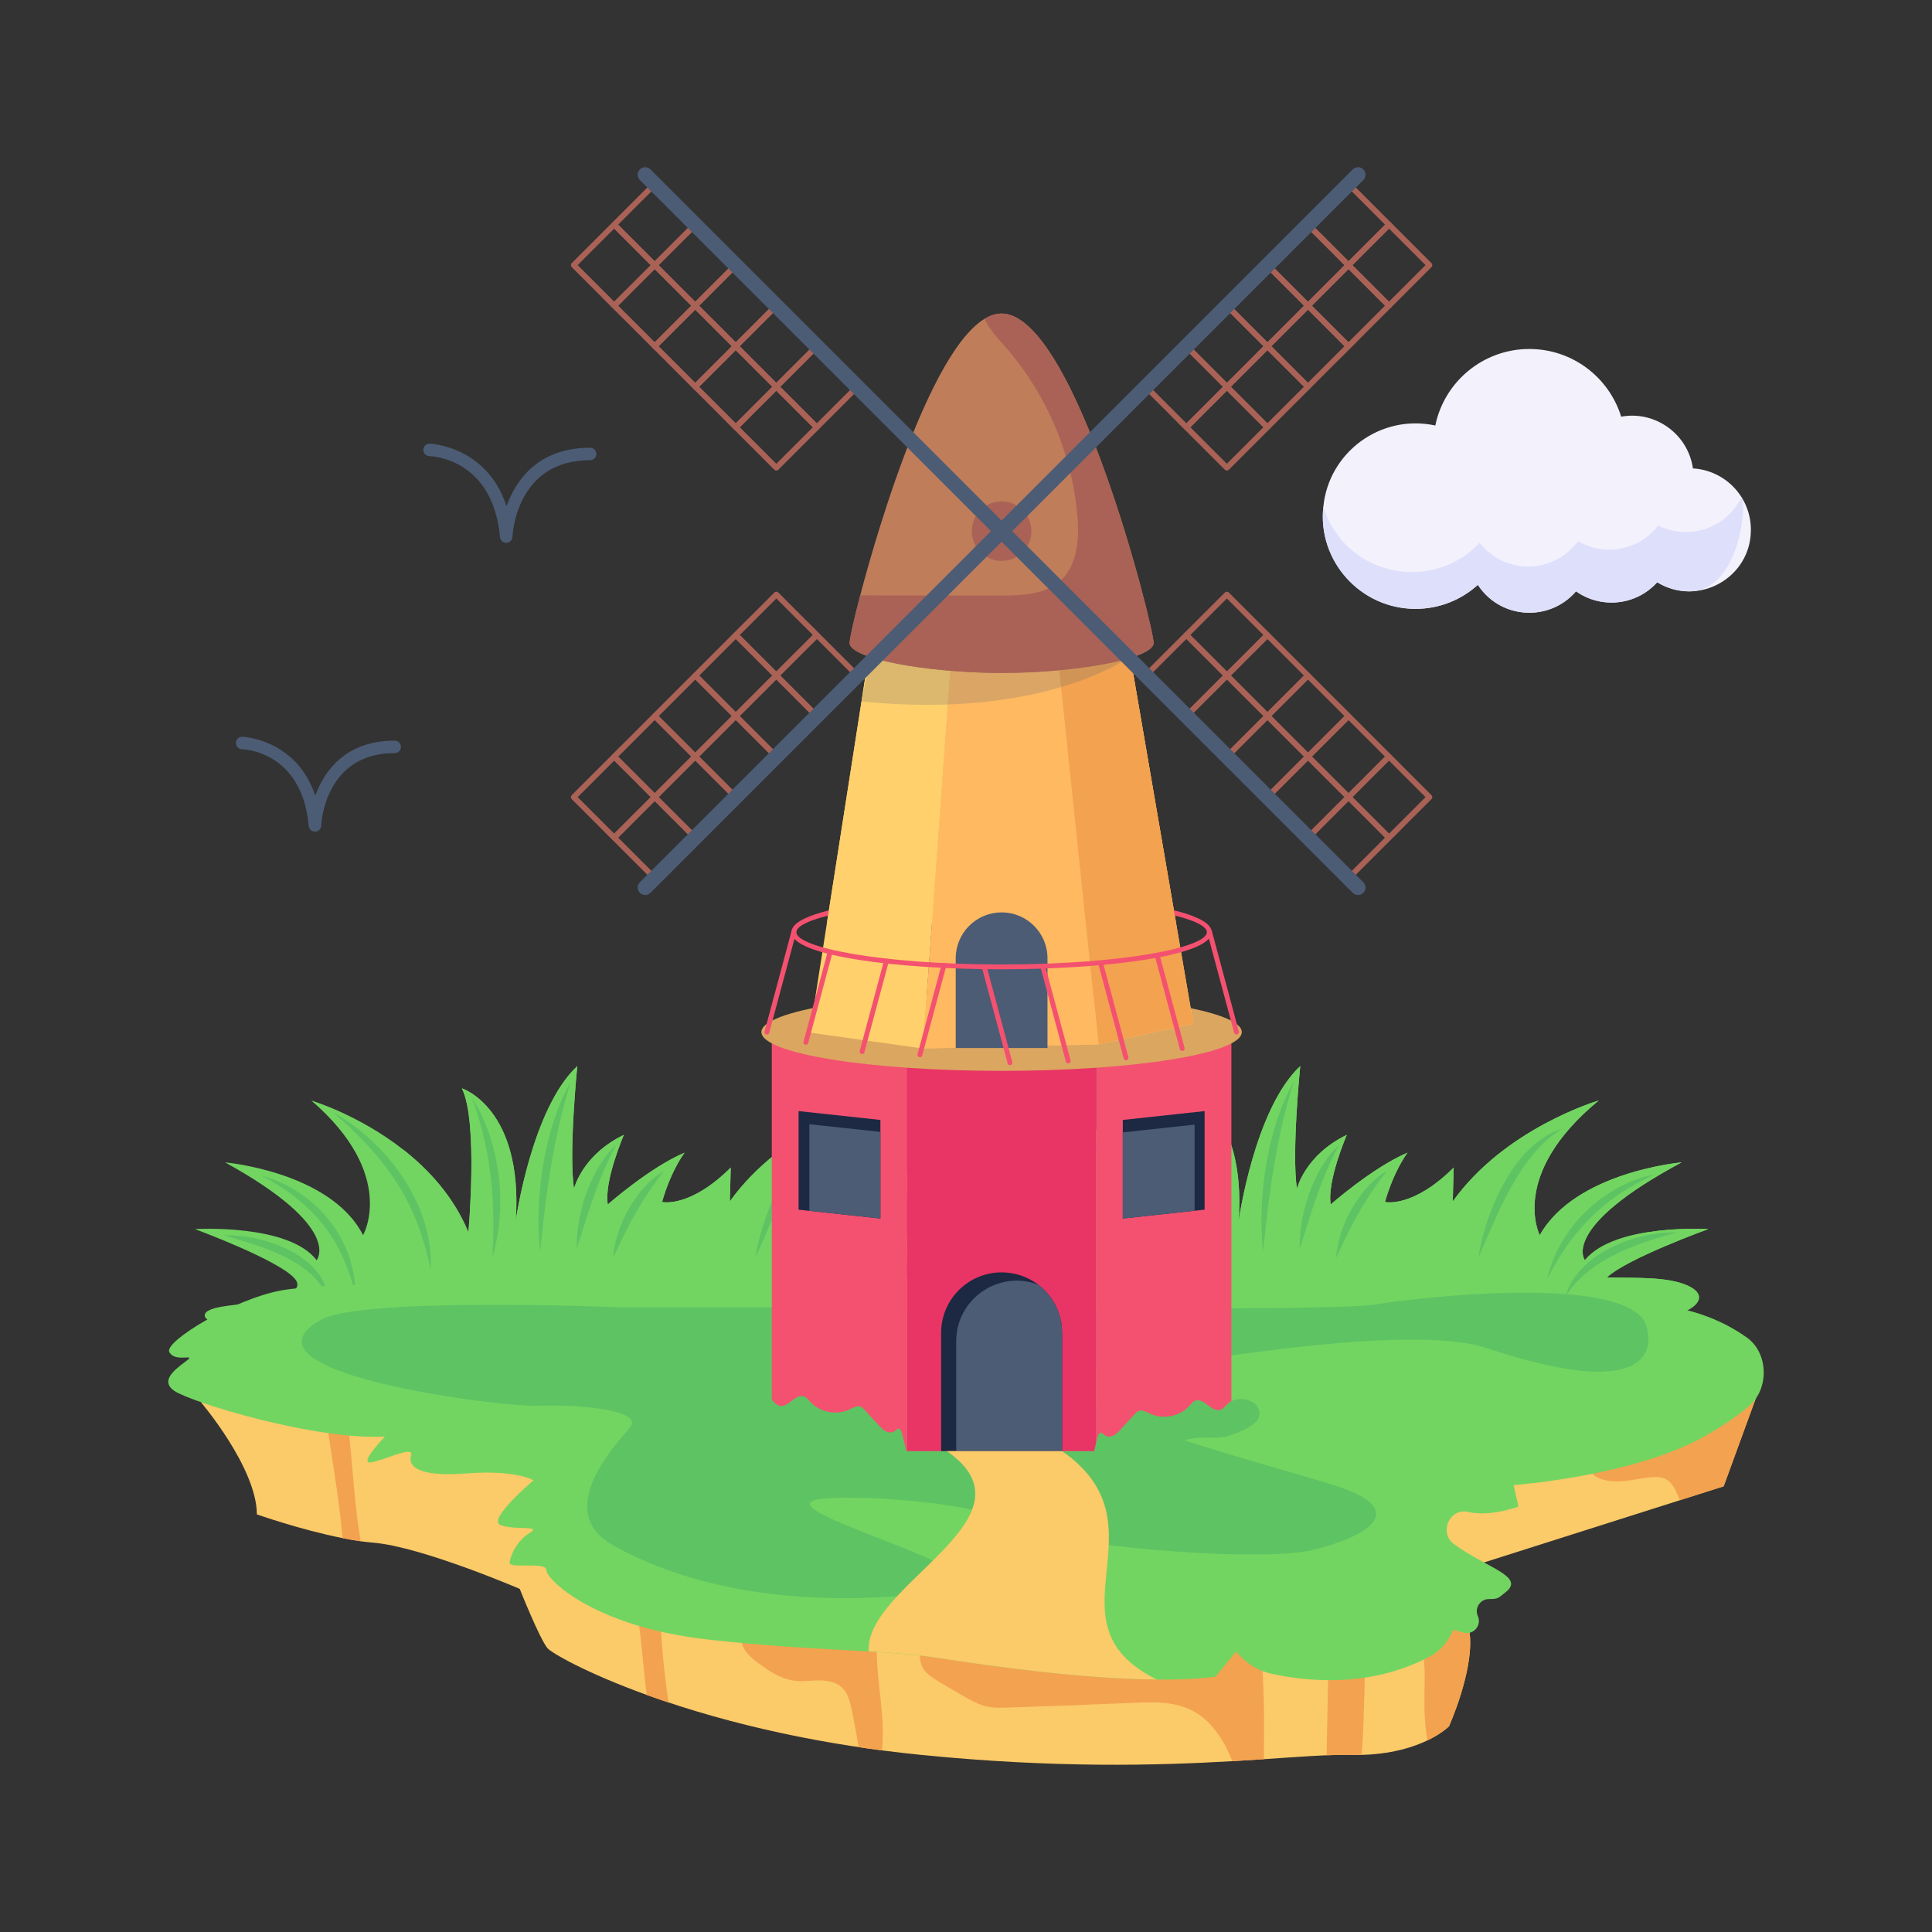 <?xml version="1.0" encoding="utf-8"?>
<svg xmlns="http://www.w3.org/2000/svg" enable-background="new 0 0 310 310" id="Layer_1" version="1.1" viewBox="0 0 310 310" x="0" y="0">
  <rect x="0" y="0" width="310" height="310" fill="#333333" stroke="none"/>
  <g id="_x32_4">
    <path d="M272.519,207.7c0.464,1.084-0.775,2.217-2.592,2.914&#xD;&#xA;					c-1.818,0.704-4.125,1.049-6.41,1.302c-7.73,0.859-15.76,0.866-23.71,0.859&#xD;&#xA;					c-10.504,0-21.002-0.007-31.506-0.007c-56.621-0.023-55.385,0.149-57.437-0.338&#xD;&#xA;					c-1.311-0.31-2.324-1.006-1.931-1.675c0.426-0.732,2.201-1.056,3.756-1.26&#xD;&#xA;					c1.252-0.162,2.503-0.324,3.761-0.478h-0.65&#xD;&#xA;					c1.216-0.049,9.875-1.021,7.514-3.829c-2.507-2.984-16.036-7.974-16.036-7.974&#xD;&#xA;					s15.032-0.915,19.53,4.99c0,0,4.386-5.187-14.695-15.696&#xD;&#xA;					c0,0,16.945,1.492,22.148,11.677c0,0,5.536-9.664-8.307-21.601&#xD;&#xA;					c0.358,0.106,7.697,2.372,14.681,7.827c4.142,3.237,8.168,7.601,10.524,13.316&#xD;&#xA;					c0,0,1.609-17.772-1.046-23.093c0,0,9.85,3.118,8.646,21.214&#xD;&#xA;					c0,0,2.547-17.969,9.872-24.789c0,0-1.411,14.02-0.524,19.665&#xD;&#xA;					c0,0,1.279-5.384,7.997-8.629c0,0-3.204,7.397-2.582,11.163&#xD;&#xA;					c0,0,6.783-5.968,12.328-8.305c-0.129,0.169-2.178,2.886-3.618,7.911&#xD;&#xA;					c0,0,4.423,1.042,11.019-5.518l-0.145,5.426&#xD;&#xA;					c8.312-11.613,22.9-16.04,23.416-16.188&#xD;&#xA;					c-14.479,11.937-9.458,21.601-9.458,21.601&#xD;&#xA;					c5.747-10.185,22.771-11.677,22.771-11.677&#xD;&#xA;					c-19.641,10.508-15.531,15.696-15.531,15.696&#xD;&#xA;					c4.812-5.905,19.796-4.99,19.796-4.99s-13.126,4.751-16.246,7.756&#xD;&#xA;					c1.24,0.014,2.487,0.028,3.728,0.049c2.225,0.035,4.495,0.085,6.566,0.472&#xD;&#xA;					C270.217,205.87,272.08,206.665,272.519,207.7z" fill="#72d561"/>
    <path d="M272.519,207.7c0.464,1.084-0.775,2.217-2.592,2.914&#xD;&#xA;					c-1.818,0.704-4.125,1.049-6.41,1.302c-7.73,0.859-15.76,0.866-23.71,0.859&#xD;&#xA;					c-10.504,0-21.002-0.007-31.506-0.007c0.173-0.085,0.346-0.162,0.518-0.225&#xD;&#xA;					c2.421-0.915,5.034-0.936,7.582-0.943c9.349-0.021,18.706-0.049,28.055-0.078&#xD;&#xA;					c0.899,0,1.832-0.007,2.663-0.415c0.825-0.415,1.519-1.337,1.387-2.294&#xD;&#xA;					c-0.158-1.232-1.469-1.795-2.582-2.14c-7.424-2.281-14.906-4.568-22.641-5.272&#xD;&#xA;					c-5.41-0.492-10.899-0.197-16.279,0.873&#xD;&#xA;					c-3.194,0.633-6.403,1.548-9.628,1.351c-5.309-0.317-10.149-3.737-13.063-8.425&#xD;&#xA;					c-1.65-2.646-2.731-5.673-3.324-8.805c-0.121-0.641-0.241-1.309-0.354-1.985&#xD;&#xA;					c4.142,3.237,8.168,7.601,10.524,13.316c0,0,1.609-17.772-1.046-23.093&#xD;&#xA;					c0,0,9.85,3.118,8.646,21.214c0,0,2.547-17.969,9.872-24.789&#xD;&#xA;					c0,0-1.411,14.02-0.524,19.665c0,0,1.279-5.384,7.997-8.629&#xD;&#xA;					c0,0-3.204,7.397-2.582,11.163c0,0,6.783-5.968,12.328-8.305&#xD;&#xA;					c-0.129,0.169-2.178,2.886-3.618,7.911c0,0,4.423,1.042,11.019-5.518&#xD;&#xA;					l-0.145,5.426c8.312-11.613,22.9-16.04,23.416-16.188&#xD;&#xA;					c-14.479,11.937-9.458,21.601-9.458,21.601&#xD;&#xA;					c5.747-10.185,22.771-11.677,22.771-11.677&#xD;&#xA;					c-19.641,10.508-15.531,15.696-15.531,15.696&#xD;&#xA;					c4.812-5.905,19.796-4.99,19.796-4.99s-13.126,4.751-16.246,7.756&#xD;&#xA;					c1.24,0.014,2.487,0.028,3.728,0.049c2.225,0.035,4.495,0.085,6.566,0.472&#xD;&#xA;					C270.217,205.87,272.08,206.665,272.519,207.7z" fill="#72d561"/>
    <path d="M250.696 181.112c-7.119 4.073-11.019 15.274-13.481 20.712C238.437 193.68 243.418 183.228 250.696 181.112zM222.521 187.896c-4.811 6.187-6.883 11.431-8.148 13.929C214.787 196.123 218.576 190.153 222.521 187.896zM214.854 183.759c-3.271 5.796-5.431 14.245-6.318 16.561C208.425 193.52 211.645 186.461 214.854 183.759zM207.563 173.632c-3.477 11.052-4.442 23.118-4.889 27.273C201.699 192.352 203.335 181.013 207.563 173.632zM191.74 176.174c1.206 1.851 2.116 3.894 2.804 5.999.704 2.104 1.191 4.282 1.47 6.487.263 2.205.376 4.436.189 6.65-.11 2.217-.582 4.401-1.185 6.514.107-2.207.232-4.374.171-6.542-.021-2.164-.187-4.32-.464-6.458-.245-2.144-.663-4.266-1.153-6.375C193.061 180.344 192.492 178.243 191.74 176.174zM169.423 178.464c2.25 1.265 4.321 2.852 6.212 4.626 1.899 1.771 3.597 3.762 5.084 5.909 1.466 2.163 2.629 4.539 3.445 7.021.829 2.489 1.068 5.136.952 7.701-.288-1.27-.319-2.547-.748-3.759-.178-.61-.287-1.232-.51-1.825l-.649-1.776c-.978-2.318-2.132-4.559-3.566-6.635-1.415-2.085-3.014-4.049-4.725-5.925C173.186 181.947 171.38 180.138 169.423 178.464zM157.946 188.632c3.78.966 7.782 3.389 10.812 7.041.722.836 1.297 1.782 1.896 2.706.471.998 1.051 1.944 1.354 3.009.815 2.049 1.028 4.27 1.064 6.411-.54-2.095-1.072-4.142-2.003-6.028-.394-.97-.968-1.85-1.47-2.759-.6-.852-1.146-1.739-1.845-2.516C165.164 193.3 161.508 190.505 157.946 188.632zM151.928 198.216c4.68-.158 11.192 1.703 14.461 5.292 1.233 1.292 2.092 2.991 2.241 4.726-.684-1.6-1.692-2.934-2.948-3.999C162.159 201.194 156.457 199.519 151.928 198.216zM265.596 188.421c-9.699 4.341-14.195 10.692-17.391 16.89C250.529 195.613 258.715 189.686 265.596 188.421zM269.001 197.751c-7.152 2.013-14.021 4.422-17.806 10.247C253.098 201.209 262.372 197.586 269.001 197.751z" fill="#5ec363"/>
    <g>
      <path d="M156.519,207.7c0.464,1.084-0.775,2.217-2.592,2.914&#xD;&#xA;					c-1.818,0.704-4.125,1.049-6.41,1.302&#xD;&#xA;					c-7.73,0.859-15.76,0.866-23.71,0.859c-10.504,0-21.002-0.007-31.506-0.007&#xD;&#xA;					c-56.621-0.023-55.385,0.149-57.437-0.338c-1.311-0.31-2.324-1.006-1.931-1.675&#xD;&#xA;					c0.426-0.732,2.201-1.056,3.756-1.26c1.252-0.162,2.503-0.324,3.761-0.478&#xD;&#xA;					H39.8c1.216-0.049,9.875-1.021,7.514-3.829&#xD;&#xA;					c-2.507-2.984-16.036-7.974-16.036-7.974s15.032-0.915,19.53,4.99&#xD;&#xA;					c0,0,4.386-5.187-14.695-15.696c0,0,16.945,1.492,22.148,11.677&#xD;&#xA;					c0,0,5.536-9.664-8.307-21.601c0.358,0.106,7.697,2.372,14.681,7.827&#xD;&#xA;					c4.142,3.237,8.168,7.601,10.524,13.316c0,0,1.609-17.772-1.046-23.093&#xD;&#xA;					c0,0,9.85,3.118,8.646,21.214c0,0,2.547-17.969,9.872-24.789&#xD;&#xA;					c0,0-1.411,14.02-0.524,19.665c0,0,1.279-5.384,7.997-8.629&#xD;&#xA;					c0,0-3.204,7.397-2.582,11.163c0,0,6.783-5.968,12.328-8.305&#xD;&#xA;					c-0.129,0.169-2.178,2.886-3.618,7.911c0,0,4.423,1.042,11.019-5.518&#xD;&#xA;					l-0.145,5.426c8.312-11.613,22.9-16.04,23.416-16.188&#xD;&#xA;					c-14.479,11.937-9.458,21.601-9.458,21.601&#xD;&#xA;					c5.747-10.185,22.771-11.677,22.771-11.677&#xD;&#xA;					c-19.641,10.508-15.531,15.696-15.531,15.696&#xD;&#xA;					c4.812-5.905,19.796-4.99,19.796-4.99s-13.126,4.751-16.246,7.756&#xD;&#xA;					c4.092,0.045,7.673,0.031,10.293,0.521&#xD;&#xA;					C154.217,205.87,156.08,206.665,156.519,207.7z" fill="#72d561"/>
      <path d="M156.519,207.7c0.464,1.084-0.775,2.217-2.592,2.914&#xD;&#xA;					c-1.818,0.704-4.125,1.049-6.41,1.302&#xD;&#xA;					c-7.73,0.859-15.76,0.866-23.71,0.859c-10.504,0-21.002-0.007-31.506-0.007&#xD;&#xA;					c0.173-0.085,0.346-0.162,0.518-0.225c2.421-0.915,5.034-0.936,7.582-0.943&#xD;&#xA;					c9.349-0.021,18.706-0.049,28.055-0.078c0.899,0,1.832-0.007,2.663-0.415&#xD;&#xA;					c0.825-0.415,1.519-1.337,1.387-2.294c-0.158-1.232-1.469-1.795-2.582-2.14&#xD;&#xA;					c-13.745-4.223-24.528-7.261-38.92-4.399c-3.194,0.633-6.403,1.548-9.628,1.351&#xD;&#xA;					c-5.309-0.317-10.149-3.737-13.063-8.425c-2.231-3.578-3.039-6.977-3.678-10.789&#xD;&#xA;					c4.142,3.237,8.168,7.601,10.524,13.316c0,0,1.609-17.772-1.046-23.093&#xD;&#xA;					c0,0,9.85,3.118,8.646,21.214c0,0,2.547-17.969,9.872-24.789&#xD;&#xA;					c0,0-1.411,14.02-0.524,19.665c0,0,1.279-5.384,7.997-8.629&#xD;&#xA;					c0,0-3.204,7.397-2.582,11.163c0,0,6.783-5.968,12.328-8.305&#xD;&#xA;					c-0.129,0.169-2.178,2.886-3.618,7.911c0,0,4.423,1.042,11.019-5.518&#xD;&#xA;					l-0.145,5.426c8.312-11.613,22.9-16.04,23.416-16.188&#xD;&#xA;					c-14.479,11.937-9.458,21.601-9.458,21.601&#xD;&#xA;					c5.747-10.185,22.771-11.677,22.771-11.677&#xD;&#xA;					c-19.641,10.508-15.531,15.696-15.531,15.696&#xD;&#xA;					c4.812-5.905,19.796-4.99,19.796-4.99s-13.126,4.751-16.246,7.756&#xD;&#xA;					c4.092,0.045,7.673,0.031,10.293,0.521&#xD;&#xA;					C154.217,205.87,156.08,206.665,156.519,207.7z" fill="#72d561"/>
      <g>
        <path d="M134.696 181.112c-6.938 3.969-10.642 14.441-13.481 20.712C122.398 193.939 127.373 183.241 134.696 181.112zM106.521 187.896c-4.811 6.187-6.883 11.431-8.148 13.929C98.787 196.123 102.576 190.153 106.521 187.896zM98.854 183.759c-3.289 5.827-5.521 14.48-6.318 16.561C92.425 193.52 95.645 186.461 98.854 183.759zM91.563 173.632c-3.477 11.052-4.442 23.118-4.889 27.273C85.699 192.352 87.335 181.013 91.563 173.632zM75.74 176.174c3.805 5.838 6.091 15.806 3.278 25.651C79.378 194.363 79.325 186.027 75.74 176.174zM53.423 178.464c8.443 4.746 16.176 14.585 15.693 25.257C67.258 195.539 64.62 188.038 53.423 178.464zM41.946 188.632c6.941 1.774 14.947 8.503 15.126 19.168C55.353 201.136 52.429 194.144 41.946 188.632zM35.928 198.216c6.586-.222 16.138 3.429 16.701 10.018C50.114 202.348 42.638 200.146 35.928 198.216zM149.596 188.421c-6.435 2.88-11.825 7.773-14.256 11.509-1.223 1.66-2.166 3.501-3.135 5.381.489-2.04 1.153-4.103 2.28-5.927.482-.963 1.176-1.786 1.784-2.672.708-.804 1.39-1.637 2.185-2.36C141.562 191.426 145.551 189.165 149.596 188.421zM153.001 197.751c-4.839 1.362-10.403 3.196-14.332 6.333-1.327 1.106-2.486 2.393-3.475 3.914.488-1.74 1.503-3.344 2.793-4.665C141.563 199.726 148.045 197.627 153.001 197.751z" fill="#5ec363"/>
      </g>
    </g>
    <g>
      <path d="M282.304,222.741l-1.526,4.185l-4.206,11.56&#xD;&#xA;					c-53.283,16.931-35.252,11.201-39.083,12.418c0,0-0.161,0.382-0.39,1.063&#xD;&#xA;					c-0.62,1.854-1.716,5.896-1.262,10.271&#xD;&#xA;					c0.62,5.971-3.345,14.763-3.345,14.763s-1.096,1.118-3.454,2.256&#xD;&#xA;					c-3.627,1.738-8.009,2.429-12.05,2.317&#xD;&#xA;					c-3.62-0.08-9.321,0.371-14.202,0.695c-1.584,0.109-3.259,0.218-5.032,0.32&#xD;&#xA;					c-12.027,0.695-28.41,1.152-50.037-1.016&#xD;&#xA;					c-14.879-1.481-30.214-4.652-43.937-9.61&#xD;&#xA;					c-9.789-3.537-15.315-6.768-15.935-7.504c-1.262-1.5-4.453-9.515-4.453-9.515&#xD;&#xA;					s-15.734-6.761-23.458-7.409c-0.666-0.055-1.354-0.136-2.06-0.232&#xD;&#xA;					c-0.958-0.136-1.945-0.307-2.932-0.511c-6.742-1.329-13.726-3.803-13.726-3.803&#xD;&#xA;					c-0.034-7.504-8.98-18.001-8.98-18.001&#xD;&#xA;					C70.444,224.652,244.127,223.085,282.304,222.741z" fill="#fbca69"/>
      <path d="M57.873 247.306c-.958-.136-1.945-.307-2.932-.511-.384-5.065-1.231-10.027-2.066-15.574-.544-3.579-1.199-7.793-2.869-10.98l.952.15c-.161-1.643-.023-3.34.379-4.887.262-1.007.739-1.072 1.142-.641.516.567 1.406 3.593 1.612 4.328 2.392 8.522 2.185 18.032 3.592 26.943C57.746 246.522 57.809 246.91 57.873 247.306zM107.284 273.179c-1.222-.409-2.393-.811-3.506-1.213-.608-4.567-.826-9.229-1.624-13.768-.872-4.955-1.537-10.374-1.962-13.843.419-1.309.884-2.597 1.4-3.858.086-.211.189-.436.373-.525.31-.143.62.205.815.525C106.861 247.087 104.847 258.055 107.284 273.179zM141.495 280.86c-1.262-.164-2.496-.334-3.718-.518-.109-.592-.428-2.78-1.199-6.393-.477-2.265-1.304-4.092-4.516-4.301-2.925-.189-4.934 1.079-9.411-2.099-1.257-.893-3.058-2.031-3.581-3.776-1.32-4.457 4.763-3.994 6.829-4.253 3.787-.47 7.597-.948 11.407-.736.62.034 1.268.089 1.819.443 1.781 1.127 1.561 4.171 1.561 5.712C140.695 270.301 142.104 275.486 141.495 280.86zM202.785 282.271c-1.584.109-3.259.218-5.032.32-1.32-3.265-3.139-6.134-5.813-7.763-3.064-1.874-6.685-1.759-10.134-1.602-6.691.293-13.381.552-20.072.763-4.058.141-4.297-.169-10.862-4.015-3.717-2.183-2.974-3.04-3.466-5.351-.172-.811-.78-1.452-.442-2.345 5.027.484 3.37.998 12.188.491.815-.054 1.647-.102 2.421-.429.935-.389 1.721-1.145 2.548-1.786 4.051-3.142 9.17-3.531 14.001-3.244 4.074.245 8.125.9 12.171 1.554 3.42.552 6.88 1.118 10.082 2.658 1.561.742 1.81 1.449 1.962 3.19C202.853 270.541 202.871 276.409 202.785 282.271zM218.438 281.569c-1.574.046-1.987-.07-5.572.075.034-2.313-.144 7.173.333-16.597.034-1.868-.413-4.737.648-6.257 2.245-3.207 1.737-5.662 2.49-7.082.264-.498.729-.893 1.222-.866.476.034.889.457 1.107.961C219.389 253.429 219.001 277.709 218.438 281.569zM282.177 223.182l-5.605 15.304-7.018 2.229c-.534-1.193-.975-2.481-1.928-3.176-2.333-1.678-7.034 1.23-10.943-.314-.516-.198-1.033-.498-1.354-1.022-.396-.647-.453-1.588-.339-2.358.08-.559.35-.804.757-1.07 1.239-.797 2.686-.886 3.965-1.554 1.153-.607 2.089-1.656 3.093-2.563 3.896-3.517 8.906-4.86 13.795-5.166.953-.061 1.974-.068 2.76.566.465.375.803.941 1.044 1.547C280.571 226.027 282.091 222.726 282.177 223.182zM235.836 262.239c.62 5.971-3.345 14.763-3.345 14.763s-1.096 1.118-3.454 2.256c-.984-5.846-.04-9.709-.677-13.911-.43-2.835-1.555-5.453-2.863-7.879l-1.021-2.447c-.683-2.004-.138-4.505 1.285-5.862.97-.92 2.249-1.302 3.489-1.295 1.245.007 2.467.375 3.655.811 1.896.699 3.181 1.43 4.195 3.292C236.479 253.822 235.383 257.863 235.836 262.239z" fill="#f3a250"/>
      <g>
        <path d="M280.698,225.55c-1.7,1.47-4.04,3.14-7.26,4.95&#xD;&#xA;					c-11.37,6.39-30.57,7.79-30.57,7.79l0.77,3.45&#xD;&#xA;					c0,0-4.55,1.69-7.99,0.87c-0.04,0-0.07-0.01-0.11-0.02&#xD;&#xA;					c-3.01-0.64-4.7,3.39-2.21,5.2c5.16,3.76,11.43,5.16,8.3,7.65&#xD;&#xA;					c-1.28,1.02-1.2,1.13-2.72,1.14c-1.12,0-1.95,0.91-1.95,1.94&#xD;&#xA;					c0,0.26,0.05,0.53,0.17,0.79c0.66,1.5-0.71,3.09-2.29,2.65&#xD;&#xA;					l-1.66-0.46l-0.27,0.57c-0.75,1.58-1.96,2.92-3.51,3.74&#xD;&#xA;					c-10.91,5.75-22.18,3.43-25.47,2.73c-3.52-0.76-5.58-3.55-5.58-3.55&#xD;&#xA;					l-3.36,4.06c-12.13,1.522-32.098-1.13-44.19-2.98&#xD;&#xA;					c-9.843-1.505-19.509-1.034-37.13-2.99c-18.44-2.05-26.06-9.74-26-11.15&#xD;&#xA;					c0.06-1.41-5.98-0.17-5.9-1.18s1.09-3.5,3.23-4.79&#xD;&#xA;					c2.14-1.3-2.78-0.34-4.76-1.3c-1.98-0.95,5.37-7.14,5.37-7.14&#xD;&#xA;					s-2.75-1.72-10.74-1.1c-7.99,0.62-9.44-1.25-8.91-2.92&#xD;&#xA;					c0.52-1.68-4.6,0.96-6.5,1.15c-1.9,0.19,2.31-4.14,2.31-4.14&#xD;&#xA;					c-11.36,0.58-31.17-5.51-33.83-7.36&#xD;&#xA;					c-2.67-1.85,1.1-4.03,2.21-4.98c1.11-0.94-2.11,0.46-2.98-1.23&#xD;&#xA;					c-0.86-1.69,10.29-8.42,17.81-9.86c7.52-1.43,37.94-1.35,56.81-1.11&#xD;&#xA;					s58.77-0.72,77.97-0.4c19.21,0.32,64.07,3.83,81.39,3.59&#xD;&#xA;					c9.16-0.13,15.36,2.74,19.18,5.48&#xD;&#xA;					C283.728,217.08,283.918,222.78,280.698,225.55z" fill="#72d561"/>
      </g>
      <g>
        <path d="M163.135,209.777H99.899c0,0-41.833-1.756-48.412,1.994&#xD;&#xA;					c-14.91,8.497,28.899,14.06,35.009,13.801&#xD;&#xA;					c6.109-0.259,16.964,0.648,14.564,3.499c-2.4,2.851-12.437,13.477-2.618,18.919&#xD;&#xA;					s22.801,8.747,39.275,8.423c16.474-0.324,18.492-3.24,10.364-6.738&#xD;&#xA;					c-8.128-3.499-19.91-7.257-17.892-8.747&#xD;&#xA;					c2.018-1.49,26.238-0.259,31.692,3.369s39.984,6.544,48.766,4.406&#xD;&#xA;					c8.782-2.138,15.819-6.414,3.655-10.302&#xD;&#xA;					c-12.164-3.888-39.388-10.471-40.422-15.57c-1.034-5.099,6.275-3.349,9.875-3.414&#xD;&#xA;					s41.762-7.434,54.766-3.11c30.476,10.132,26.297-3.084,25.092-4.665&#xD;&#xA;					c-5.378-7.057-36.82-3.369-42.929-2.333S163.135,209.777,163.135,209.777z" fill="#5ec363"/>
      </g>
      <g>
        <polygon fill="#f45170" points="123.838 165.089 145.565 165.089 145.565 232.844 123.838 226.135"/>
        <polygon fill="#f45170" points="197.584 165.089 197.584 226.135 175.858 232.844 175.858 165.089"/>
        <rect fill="#e93565" height="67.757" width="30.29" x="145.566" y="165.089"/>
        <path d="M199.252,165.603c0,3.437-17.255,6.222-38.544,6.222&#xD;&#xA;							c-21.282,0-38.537-2.784-38.537-6.222c0-3.437,17.255-6.222,38.537-6.222&#xD;&#xA;							C181.997,159.381,199.252,162.166,199.252,165.603z" fill="#dba660"/>
        <path d="M139.433 104.864c2.543.894 7.52 1.4 13.128 1.633l-4.472 61.742h-.008l-18.144-2.551L139.433 104.864zM191.485 164.273l-15.22 3.305-6.393-61.128c4.736-.225 8.928-.661 11.44-1.369L191.485 164.273z" fill="#ffd06c"/>
        <path d="M191.485,164.273l-15.22,3.305l-6.393-61.128&#xD;&#xA;								c4.736-0.225,8.928-0.661,11.44-1.369L191.485,164.273z" fill="#f3a250"/>
        <polygon fill="#ffb961" points="152.768 104.209 148.086 168.242 176.264 167.58 169.585 104.272"/>
        <path d="M176.266,167.578l-7.085,0.163l-21.092,0.498l4.472-61.742&#xD;&#xA;								c6.965,0.287,12.339,0.125,17.312-0.047L176.266,167.578z" fill="#ffb961"/>
        <path d="M174.224,148.058l-4.351-41.607&#xD;&#xA;							c-5.446,0.188-10.458,0.329-17.312,0.047l-2.999,41.561H174.224z" fill="#ffb961"/>
        <path d="M168.075,153.766v14.391h-14.725v-14.391&#xD;&#xA;							c0-4.066,3.292-7.366,7.359-7.366c2.041,0,3.876,0.819,5.212,2.155&#xD;&#xA;							C167.256,149.89,168.075,151.725,168.075,153.766z" fill="#4c5c75"/>
        <path d="M176.369,144.271c-0.238,0.243-0.481,0.481-0.729,0.714&#xD;&#xA;							c11.068,0.936,18.007,2.833,18.007,4.588c0,2.45-13.528,5.179-32.939,5.179&#xD;&#xA;							c-19.408,0-32.933-2.73-32.933-5.179c0-1.719,6.667-3.575,17.347-4.529&#xD;&#xA;							c-0.237-0.234-0.468-0.472-0.695-0.717&#xD;&#xA;							c-9.853,0.913-17.43,2.691-17.43,5.246c0,3.869,17.368,5.957,33.71,5.957&#xD;&#xA;							c16.345,0,33.717-2.088,33.717-5.957&#xD;&#xA;							C194.425,146.963,186.524,145.166,176.369,144.271z" fill="#f45170"/>
        <path d="M170.418,213.87v18.97h-19.41V213.87&#xD;&#xA;							c0-5.36,4.34-9.71,9.7-9.71C166.089,204.16,170.418,208.501,170.418,213.87z" fill="#1d2943"/>
        <path d="M170.418,213.87v18.97h-16.99v-17.63&#xD;&#xA;							c0-6.913,6.986-11.493,13.16-9.07&#xD;&#xA;							C168.859,207.828,170.418,210.667,170.418,213.87z" fill="#4c5c75"/>
        <polygon fill="#1d2943" points="193.288 178.28 193.288 194.1 191.678 194.27 180.158 195.52 180.158 179.7"/>
        <polygon fill="#4c5c75" points="191.678 180.45 191.678 194.27 180.158 195.52 180.158 181.7"/>
        <path d="M141.268,179.7v15.82c-1.343-0.145,4.863,0.526-13.13-1.42&#xD;&#xA;							v-15.82L141.268,179.7z" fill="#1d2943"/>
        <polygon fill="#4c5c75" points="141.268 181.62 141.268 195.52 129.868 194.29 129.868 180.39"/>
        <g>
          <path d="M149.562,148.058l2.999-41.561&#xD;&#xA;							c-5.607-0.233-10.585-0.739-13.128-1.633l-6.743,43.194H149.562z" fill="#ffd06c"/>
        </g>
        <g>
          <path d="M188.699,148.058l-7.386-42.976&#xD;&#xA;							c-2.512,0.708-6.704,1.143-11.44,1.369l4.351,41.607H188.699z" fill="#f3a250"/>
        </g>
        <g>
          <path d="M185.108,103.16c0,2.57-12.62,4.82-24.4,4.82&#xD;&#xA;							c-11.77,0-24.39-2.25-24.39-4.82c0-0.57,0.62-3.46,1.71-7.63&#xD;&#xA;							c2.484-9.548,12.722-45.22,22.68-45.22&#xD;&#xA;							C172.488,50.31,185.108,100.6,185.108,103.16z" fill="#bf7d5a"/>
          <path d="M182.048,104.86c0,0-13.41,10.73-43.8,7.7l2.03-10.04&#xD;&#xA;							L182.048,104.86z" fill="#4c5c75" opacity=".2"/>
          <path d="M185.108,103.16c0,2.57-12.62,4.82-24.4,4.82&#xD;&#xA;							c-11.77,0-24.39-2.25-24.39-4.82c0-0.57,0.62-3.46,1.71-7.63&#xD;&#xA;							c7.49,0.01,14.99,0.02,22.49,0.03c3.4,0,7.14-0.12,9.65-2.41&#xD;&#xA;							c2.71-2.47,3.02-6.6,2.72-10.25c-0.86-10.26-5.18-20.2-12.09-27.83&#xD;&#xA;							c-0.8-0.88-2.25-2.5-2.8-3.92c0.9-0.55,1.81-0.84,2.71-0.84&#xD;&#xA;							C172.488,50.31,185.108,100.6,185.108,103.16z" fill="#aa6256"/>
        </g>
        <g>
          <path d="M122.955,165.979c-0.207-0.056-0.33-0.269-0.275-0.477&#xD;&#xA;							l4.341-16.168c0.056-0.207,0.27-0.329,0.477-0.275&#xD;&#xA;							c0.207,0.056,0.33,0.269,0.275,0.477l-4.341,16.168&#xD;&#xA;							C123.374,165.915,123.158,166.033,122.955,165.979z" fill="#f45170"/>
        </g>
        <g>
          <path d="M198.025,165.704l-4.341-16.168&#xD;&#xA;							c-0.056-0.208,0.067-0.421,0.275-0.477c0.207-0.055,0.421,0.068,0.477,0.275&#xD;&#xA;							l4.341,16.168c0.056,0.208-0.067,0.421-0.275,0.477&#xD;&#xA;							C198.298,166.034,198.081,165.915,198.025,165.704z" fill="#f45170"/>
        </g>
        <g>
          <path d="M189.318 168.343l-4.019-14.969c-.056-.208.067-.421.275-.477.208-.055.421.068.477.275l4.019 14.969c.056.208-.067.421-.275.477C189.59 168.673 189.374 168.554 189.318 168.343zM180.303 169.836l-4.013-14.945c-.056-.208.067-.421.275-.477.208-.056.421.067.477.275l4.013 14.945c.056.208-.067.421-.275.477C180.576 170.165 180.36 170.046 180.303 169.836zM171.022 170.337l-4.063-15.133c-.056-.208.067-.421.275-.477.207-.055.421.067.477.275l4.063 15.133c.056.208-.067.421-.275.477C171.295 170.667 171.079 170.548 171.022 170.337zM161.683 170.624l-4.075-15.176c-.056-.208.067-.421.275-.477.208-.057.421.067.477.275l4.075 15.176c.056.208-.067.421-.275.477C161.956 170.953 161.74 170.835 161.683 170.624z" fill="#f45170"/>
          <g>
            <path d="M129.208 167.621c-.207-.056-.33-.269-.275-.477l3.889-14.483c.056-.207.271-.329.477-.275.207.056.33.269.275.477l-3.889 14.483C129.628 167.557 129.411 167.676 129.208 167.621zM138.223 169.113c-.207-.056-.33-.269-.275-.477l3.901-14.532c.056-.207.27-.329.477-.275.207.056.33.269.275.477l-3.901 14.532C138.643 169.049 138.427 169.169 138.223 169.113zM147.503 169.615c-.207-.056-.33-.269-.275-.477l3.844-14.317c.056-.207.27-.33.477-.275.207.056.33.269.275.477l-3.844 14.317C147.923 169.551 147.707 169.669 147.503 169.615z" fill="#f45170"/>
          </g>
        </g>
        <g>
          <path d="M165.49,85.226c0,2.636-2.141,4.776-4.781,4.776&#xD;&#xA;						c-2.635,0-4.776-2.141-4.776-4.776c0-2.64,2.141-4.781,4.776-4.781&#xD;&#xA;						C163.349,80.445,165.49,82.586,165.49,85.226z" fill="#aa6256"/>
        </g>
        <g>
          <path d="M222.548,49.363l-6.493-6.493c-0.176-0.176-0.176-0.462,0-0.638&#xD;&#xA;											l6.503-6.503c0.169-0.169,0.469-0.169,0.638,0l6.493,6.493&#xD;&#xA;											c0.176,0.176,0.176,0.462,0,0.638l-6.503,6.503&#xD;&#xA;											C223.01,49.539,222.724,49.539,222.548,49.363z M217.012,42.55l5.855,5.855&#xD;&#xA;											l5.865-5.865l-5.855-5.855L217.012,42.55z" fill="#aa6256"/>
          <path d="M216.374,43.002c-0.353,0-0.046,0.073-6.812-6.626&#xD;&#xA;											c-0.176-0.176-0.176-0.462,0-0.638l6.503-6.503&#xD;&#xA;											c0.176-0.176,0.462-0.177,0.638,0l6.493,6.493&#xD;&#xA;											c0.176,0.176,0.176,0.462,0,0.638&#xD;&#xA;											C216.416,43.078,216.726,43.002,216.374,43.002z M210.519,36.057l5.855,5.855&#xD;&#xA;											l5.865-5.865l-5.855-5.855L210.519,36.057z" fill="#aa6256"/>
          <path d="M216.364,55.998c-0.357,0-0.048,0.067-6.812-6.625&#xD;&#xA;											c-0.176-0.176-0.176-0.462,0-0.638l6.503-6.503&#xD;&#xA;											c0.176-0.176,0.462-0.176,0.638,0l6.493,6.493&#xD;&#xA;											c0.176,0.176,0.176,0.462,0,0.638C216.412,56.064,216.721,55.998,216.364,55.998z&#xD;&#xA;											 M210.509,49.053l5.855,5.855l5.865-5.865l-5.855-5.855L210.509,49.053z" fill="#aa6256"/>
          <path d="M209.871,49.504c-0.115,0-0.231-0.044-0.319-0.132l-6.493-6.493&#xD;&#xA;											c-0.176-0.176-0.176-0.462,0-0.638l6.503-6.503&#xD;&#xA;											c0.169-0.169,0.469-0.169,0.638,0l6.493,6.494&#xD;&#xA;											c0.176,0.176,0.176,0.462,0,0.638l-6.503,6.503&#xD;&#xA;											C210.102,49.46,209.986,49.504,209.871,49.504z M204.016,42.56l5.855,5.855&#xD;&#xA;											l5.865-5.865l-5.855-5.855L204.016,42.56z" fill="#aa6256"/>
          <path d="M209.542,62.368l-6.493-6.493&#xD;&#xA;											c-0.085-0.085-0.132-0.199-0.132-0.319s0.048-0.234,0.132-0.319l6.503-6.503&#xD;&#xA;											c0.176-0.176,0.462-0.176,0.638,0c6.704,6.772,6.626,6.461,6.626,6.812&#xD;&#xA;											c0,0.353,0.075,0.044-6.635,6.822&#xD;&#xA;											C210.004,62.544,209.719,62.544,209.542,62.368z M204.006,55.556l5.855,5.855&#xD;&#xA;											l5.865-5.865l-5.855-5.855L204.006,55.556z" fill="#aa6256"/>
          <path d="M203.368,56.007L203.368,56.007&#xD;&#xA;											c-0.12,0-0.234-0.048-0.319-0.132l-6.493-6.493&#xD;&#xA;											c-0.176-0.176-0.176-0.462,0-0.638l6.503-6.503&#xD;&#xA;											c0.176-0.176,0.462-0.176,0.638,0l6.493,6.493&#xD;&#xA;											c0.085,0.085,0.132,0.199,0.132,0.319s-0.048,0.234-0.132,0.319l-6.503,6.503&#xD;&#xA;											C203.602,55.959,203.488,56.007,203.368,56.007z M197.513,49.062l5.855,5.855&#xD;&#xA;											l5.865-5.865l-5.855-5.855L197.513,49.062z" fill="#aa6256"/>
          <g>
            <path d="M203.04,68.871l-6.493-6.494c-0.176-0.176-0.176-0.462,0-0.638&#xD;&#xA;											l6.503-6.503c0.176-0.176,0.462-0.176,0.638,0l6.493,6.493&#xD;&#xA;											c0.176,0.176,0.176,0.462,0,0.638l-6.503,6.503&#xD;&#xA;											C203.501,69.047,203.216,69.047,203.04,68.871z M197.503,62.058l5.855,5.855&#xD;&#xA;											l5.865-5.865l-5.855-5.855L197.503,62.058z" fill="#aa6256"/>
            <path d="M196.546,62.377c-6.704-6.772-6.625-6.461-6.625-6.812&#xD;&#xA;											c0-0.353-0.075-0.044,6.635-6.822c0.085-0.085,0.199-0.132,0.319-0.132l0,0&#xD;&#xA;											c0.353,0,0.045-0.073,6.812,6.625c0.176,0.176,0.176,0.462,0,0.638&#xD;&#xA;											l-6.503,6.503C197.008,62.554,196.723,62.554,196.546,62.377z M191.01,55.565&#xD;&#xA;											l5.855,5.855l5.865-5.865l-5.855-5.855L191.01,55.565z" fill="#aa6256"/>
          </g>
          <g>
            <path d="M196.537,75.374l-6.493-6.493&#xD;&#xA;											c-0.176-0.176-0.176-0.462,0-0.638l6.503-6.503&#xD;&#xA;											c0.169-0.169,0.469-0.169,0.638,0l6.493,6.494&#xD;&#xA;											c0.176,0.176,0.176,0.462,0,0.638l-6.503,6.503&#xD;&#xA;											C196.999,75.55,196.713,75.55,196.537,75.374z M191.001,68.561l5.855,5.855&#xD;&#xA;											l5.865-5.865l-5.855-5.855L191.001,68.561z" fill="#aa6256"/>
            <path d="M190.363,69.013c-0.353,0-0.046,0.073-6.812-6.625&#xD;&#xA;											c-0.176-0.176-0.176-0.462,0-0.638l6.503-6.503&#xD;&#xA;											c0.169-0.169,0.469-0.169,0.638,0l6.493,6.493&#xD;&#xA;											c0.176,0.176,0.176,0.462,0,0.638&#xD;&#xA;											C190.405,69.089,190.715,69.013,190.363,69.013z M184.507,62.068l5.855,5.855&#xD;&#xA;											l5.865-5.865l-5.855-5.855L184.507,62.068z" fill="#aa6256"/>
          </g>
          <g>
            <path d="M131.051,115.332L131.051,115.332&#xD;&#xA;											c-0.353,0-0.046,0.073-6.812-6.626c-0.176-0.176-0.176-0.462,0-0.638&#xD;&#xA;											l6.503-6.503c0.176-0.176,0.462-0.176,0.638,0l6.493,6.493&#xD;&#xA;											c0.176,0.176,0.176,0.462,0,0.638l-6.503,6.503&#xD;&#xA;											C131.285,115.285,131.17,115.332,131.051,115.332z M125.196,108.388l5.855,5.855&#xD;&#xA;											l5.865-5.865l-5.855-5.855L125.196,108.388z" fill="#aa6256"/>
            <path d="M124.557,108.839c-0.115,0-0.231-0.044-0.319-0.132&#xD;&#xA;											c-6.704-6.772-6.625-6.461-6.625-6.812c0-0.353-0.075-0.044,6.635-6.822&#xD;&#xA;											c0.176-0.176,0.462-0.176,0.638,0c6.704,6.772,6.625,6.461,6.625,6.812&#xD;&#xA;											c0,0.353,0.075,0.044-6.635,6.822&#xD;&#xA;											C124.788,108.795,124.673,108.839,124.557,108.839z M118.702,101.894&#xD;&#xA;											l5.855,5.855l5.865-5.865l-5.855-5.855L118.702,101.894z" fill="#aa6256"/>
            <path d="M124.229,121.703l-6.493-6.493&#xD;&#xA;											c-0.176-0.176-0.176-0.462,0-0.638l6.503-6.503&#xD;&#xA;											c0.169-0.169,0.469-0.169,0.638,0l6.493,6.494&#xD;&#xA;											c0.176,0.176,0.176,0.462,0,0.638l-6.503,6.503&#xD;&#xA;											C124.691,121.879,124.405,121.879,124.229,121.703z M118.693,114.891&#xD;&#xA;											l5.855,5.855l5.865-5.865l-5.855-5.855L118.693,114.891z" fill="#aa6256"/>
            <path d="M118.055,115.342c-0.12,0-0.234-0.048-0.319-0.132&#xD;&#xA;											l-6.493-6.493c-0.176-0.176-0.176-0.462,0-0.638l6.503-6.503&#xD;&#xA;											c0.169-0.169,0.469-0.169,0.638,0l6.493,6.493&#xD;&#xA;											c0.176,0.176,0.176,0.462,0,0.638l-6.503,6.503&#xD;&#xA;											C118.289,115.294,118.174,115.342,118.055,115.342z M112.2,108.397&#xD;&#xA;											l5.855,5.855l5.865-5.865l-5.855-5.855L112.2,108.397z" fill="#aa6256"/>
            <path d="M117.726,128.206l-6.493-6.493&#xD;&#xA;											c-0.176-0.176-0.176-0.462,0-0.638l6.503-6.503&#xD;&#xA;											c0.176-0.176,0.462-0.176,0.638,0l6.493,6.493&#xD;&#xA;											c0.176,0.176,0.176,0.462,0,0.638l-6.503,6.503&#xD;&#xA;											C118.188,128.382,117.903,128.382,117.726,128.206z M112.19,121.393l5.855,5.855&#xD;&#xA;											l5.865-5.865l-5.855-5.855L112.19,121.393z" fill="#aa6256"/>
            <path d="M111.552,121.844c-0.115,0-0.231-0.044-0.319-0.132&#xD;&#xA;											l-6.493-6.493c-0.176-0.176-0.176-0.462,0-0.638l6.503-6.503&#xD;&#xA;											c0.176-0.176,0.462-0.176,0.638,0l6.493,6.493&#xD;&#xA;											c0.176,0.176,0.176,0.462,0,0.638l-6.503,6.503&#xD;&#xA;											C111.783,121.8,111.668,121.844,111.552,121.844z M105.697,114.9l5.855,5.855&#xD;&#xA;											l5.865-5.865l-5.855-5.855L105.697,114.9z" fill="#aa6256"/>
            <g>
              <path d="M111.542,134.841L111.542,134.841&#xD;&#xA;											c-0.12,0-0.234-0.048-0.319-0.132l-6.493-6.494&#xD;&#xA;											c-0.176-0.176-0.176-0.462,0-0.638l6.503-6.503&#xD;&#xA;											c0.176-0.176,0.462-0.176,0.638,0l6.493,6.493&#xD;&#xA;											c0.176,0.176,0.176,0.462,0,0.638l-6.503,6.503&#xD;&#xA;											C111.777,134.793,111.662,134.841,111.542,134.841z M105.687,127.896l5.855,5.855&#xD;&#xA;											l5.865-5.865l-5.855-5.855L105.687,127.896z" fill="#aa6256"/>
              <path d="M104.73,128.215c-6.704-6.772-6.625-6.461-6.625-6.812&#xD;&#xA;											c0-0.353-0.075-0.044,6.635-6.822c0.176-0.176,0.462-0.176,0.638,0&#xD;&#xA;											l6.493,6.493c0.085,0.085,0.132,0.199,0.132,0.319&#xD;&#xA;											c0,0.12-0.048,0.234-0.132,0.319l-6.503,6.503&#xD;&#xA;											C105.192,128.391,104.906,128.391,104.73,128.215z M99.194,121.403l5.855,5.855&#xD;&#xA;											l5.865-5.865l-5.855-5.855L99.194,121.403z" fill="#aa6256"/>
            </g>
            <g>
              <path d="M104.721,141.211l-6.493-6.493&#xD;&#xA;											c-0.176-0.176-0.176-0.462,0-0.638l6.503-6.503&#xD;&#xA;											c0.169-0.169,0.469-0.169,0.638,0l6.493,6.494&#xD;&#xA;											c0.176,0.176,0.176,0.462,0,0.638l-6.503,6.503&#xD;&#xA;											C105.182,141.387,104.897,141.387,104.721,141.211z M99.185,134.399l5.855,5.855&#xD;&#xA;											l5.865-5.865l-5.855-5.855L99.185,134.399z" fill="#aa6256"/>
              <path d="M98.546,134.85c-0.353,0-0.046,0.073-6.812-6.625&#xD;&#xA;											c-0.176-0.176-0.176-0.462,0-0.638l6.503-6.503&#xD;&#xA;											c0.169-0.169,0.469-0.169,0.638,0l6.493,6.493&#xD;&#xA;											c0.176,0.176,0.176,0.462,0,0.638&#xD;&#xA;											C98.589,134.927,98.899,134.85,98.546,134.85z M92.691,127.906l5.855,5.855&#xD;&#xA;											l5.865-5.865l-5.855-5.855L92.691,127.906z" fill="#aa6256"/>
            </g>
          </g>
          <g>
            <path d="M102.673,143.263c-0.47-0.47-0.47-1.232,0-1.702L217.05,27.185&#xD;&#xA;								c0.469-0.47,1.232-0.47,1.702,0c0.47,0.47,0.47,1.232,0,1.702&#xD;&#xA;								L104.375,143.263C103.905,143.733,103.143,143.733,102.673,143.263z" fill="#4c5c75"/>
          </g>
          <g>
            <path d="M98.556,49.495L98.556,49.495&#xD;&#xA;											c-0.353,0-0.044,0.075-6.822-6.635c-0.176-0.176-0.176-0.462,0-0.638&#xD;&#xA;											l6.493-6.493c0.085-0.085,0.199-0.132,0.319-0.132l0,0&#xD;&#xA;											c0.12,0,0.234,0.048,0.319,0.132l6.503,6.503&#xD;&#xA;											c0.176,0.176,0.176,0.462,0,0.638C98.596,49.573,98.907,49.495,98.556,49.495&#xD;&#xA;											z M92.691,42.541l5.865,5.865l5.855-5.855l-5.865-5.865L92.691,42.541z" fill="#aa6256"/>
            <path d="M104.73,42.869L98.227,36.366c-0.176-0.176-0.176-0.462,0-0.638&#xD;&#xA;											l6.493-6.493c0.176-0.176,0.462-0.176,0.638,0l6.503,6.503&#xD;&#xA;											c0.176,0.176,0.176,0.462,0,0.638l-6.493,6.494&#xD;&#xA;											C105.192,43.046,104.906,43.046,104.73,42.869z M99.185,36.047l5.865,5.865&#xD;&#xA;											l5.855-5.855l-5.865-5.865L99.185,36.047z" fill="#aa6256"/>
            <path d="M104.74,55.865c-6.712-6.779-6.635-6.469-6.635-6.822&#xD;&#xA;											c0-0.353-0.073-0.046,6.625-6.812c0.176-0.176,0.462-0.176,0.638,0&#xD;&#xA;											c6.712,6.779,6.635,6.469,6.635,6.822c0,0.353,0.073,0.046-6.625,6.812&#xD;&#xA;											C105.202,56.042,104.916,56.042,104.74,55.865z M99.194,49.044l5.865,5.865&#xD;&#xA;											l5.855-5.855l-5.865-5.865L99.194,49.044z" fill="#aa6256"/>
            <path d="M111.552,49.504c-0.357,0-0.045,0.07-6.822-6.635&#xD;&#xA;											c-0.176-0.176-0.176-0.462,0-0.638l6.493-6.494&#xD;&#xA;											c0.169-0.169,0.469-0.169,0.638,0l6.503,6.503c0.176,0.176,0.176,0.462,0,0.638&#xD;&#xA;											C111.6,49.571,111.909,49.504,111.552,49.504z M105.687,42.55l5.865,5.865&#xD;&#xA;											l5.855-5.855l-5.865-5.865L105.687,42.55z" fill="#aa6256"/>
            <path d="M111.242,62.368l-6.503-6.503c-0.176-0.176-0.176-0.462,0-0.638&#xD;&#xA;											l6.493-6.493c0.176-0.176,0.462-0.176,0.638,0l6.503,6.503&#xD;&#xA;											c0.176,0.176,0.176,0.462,0,0.638l-6.493,6.493&#xD;&#xA;											C111.704,62.544,111.419,62.544,111.242,62.368z M105.697,55.546l5.865,5.865&#xD;&#xA;											l5.855-5.855l-5.865-5.865L105.697,55.546z" fill="#aa6256"/>
            <path d="M117.736,55.875l-6.503-6.503c-0.176-0.176-0.176-0.462,0-0.638&#xD;&#xA;											l6.493-6.493c0.176-0.176,0.462-0.176,0.638,0l6.503,6.503&#xD;&#xA;											c0.176,0.176,0.176,0.462,0,0.638l-6.493,6.493&#xD;&#xA;											C118.198,56.051,117.912,56.051,117.736,55.875z M112.19,49.053l5.865,5.865&#xD;&#xA;											l5.855-5.855l-5.865-5.865L112.19,49.053z" fill="#aa6256"/>
            <g>
              <path d="M118.064,69.003c-0.353,0-0.044,0.075-6.822-6.635&#xD;&#xA;											c-0.176-0.176-0.176-0.462,0-0.638l6.493-6.493&#xD;&#xA;											c0.176-0.176,0.462-0.176,0.638,0l6.503,6.503&#xD;&#xA;											c0.176,0.176,0.176,0.462,0,0.638&#xD;&#xA;											C118.105,69.081,118.416,69.003,118.064,69.003z M112.2,62.049l5.865,5.865&#xD;&#xA;											l5.855-5.855l-5.865-5.865L112.2,62.049z" fill="#aa6256"/>
              <path d="M124.238,62.377l-6.503-6.503c-0.176-0.176-0.176-0.462,0-0.638&#xD;&#xA;											l6.493-6.493c0.176-0.176,0.462-0.176,0.638,0l6.503,6.503&#xD;&#xA;											c0.176,0.176,0.176,0.462,0,0.638l-6.493,6.493&#xD;&#xA;											C124.7,62.554,124.415,62.554,124.238,62.377z M118.693,55.556l5.865,5.865&#xD;&#xA;											l5.855-5.855l-5.865-5.865L118.693,55.556z" fill="#aa6256"/>
            </g>
            <g>
              <path d="M124.248,75.374l-6.503-6.503&#xD;&#xA;											c-0.176-0.176-0.176-0.462,0-0.638l6.493-6.494&#xD;&#xA;											c0.169-0.169,0.469-0.169,0.638,0l6.503,6.503&#xD;&#xA;											c0.176,0.176,0.176,0.462,0,0.638l-6.493,6.493&#xD;&#xA;											C124.71,75.55,124.424,75.55,124.248,75.374z M118.702,68.552l5.865,5.865&#xD;&#xA;											l5.855-5.855l-5.865-5.865L118.702,68.552z" fill="#aa6256"/>
              <path d="M130.741,68.88l-6.503-6.503c-0.176-0.176-0.176-0.462,0-0.638&#xD;&#xA;											l6.493-6.493c0.176-0.176,0.462-0.176,0.638,0l6.503,6.503&#xD;&#xA;											c0.176,0.176,0.176,0.462,0,0.638l-6.493,6.493&#xD;&#xA;											C131.203,69.057,130.918,69.057,130.741,68.88z M125.196,62.058l5.865,5.865&#xD;&#xA;											l5.855-5.855l-5.865-5.865L125.196,62.058z" fill="#aa6256"/>
            </g>
            <g>
              <path d="M190.053,115.2l-6.503-6.503&#xD;&#xA;											c-0.176-0.176-0.176-0.462,0-0.638l6.493-6.493&#xD;&#xA;											c0.176-0.176,0.462-0.176,0.638,0l6.503,6.503&#xD;&#xA;											c0.176,0.176,0.176,0.462,0,0.638l-6.493,6.494&#xD;&#xA;											C190.515,115.376,190.229,115.376,190.053,115.2z M184.507,108.378&#xD;&#xA;											l5.865,5.865l5.855-5.855l-5.865-5.865L184.507,108.378z" fill="#aa6256"/>
              <path d="M196.865,108.839c-0.357,0-0.048,0.067-6.822-6.635&#xD;&#xA;											c-0.176-0.176-0.176-0.462,0-0.638l6.493-6.493&#xD;&#xA;											c0.176-0.176,0.462-0.176,0.638,0l6.503,6.503&#xD;&#xA;											c0.176,0.176,0.176,0.462,0,0.638&#xD;&#xA;											C196.914,108.905,197.222,108.839,196.865,108.839z M191.001,101.885&#xD;&#xA;											l5.865,5.865l5.855-5.855l-5.865-5.865L191.001,101.885z" fill="#aa6256"/>
              <path d="M196.875,121.835c-0.12,0-0.234-0.048-0.319-0.132l-6.503-6.503&#xD;&#xA;											c-0.176-0.176-0.176-0.462,0-0.638l6.493-6.494&#xD;&#xA;											c0.169-0.169,0.469-0.169,0.638,0l6.503,6.503&#xD;&#xA;											c0.176,0.176,0.176,0.462,0,0.638l-6.493,6.493&#xD;&#xA;											C197.109,121.787,196.995,121.835,196.875,121.835z M191.01,114.881&#xD;&#xA;											l5.865,5.865l5.855-5.855l-5.865-5.865L191.01,114.881z" fill="#aa6256"/>
              <path d="M203.368,115.342L203.368,115.342&#xD;&#xA;											c-0.12,0-0.234-0.048-0.319-0.132l-6.503-6.503&#xD;&#xA;											c-0.176-0.176-0.176-0.462,0-0.638c5.873-5.814,6.698-6.847,6.812-6.625&#xD;&#xA;											c0.12,0,0.234,0.048,0.319,0.132l6.503,6.503&#xD;&#xA;											c0.176,0.176,0.176,0.462,0,0.638l-6.493,6.493&#xD;&#xA;											C203.602,115.294,203.488,115.342,203.368,115.342z M197.503,108.388l5.865,5.865&#xD;&#xA;											l5.855-5.855l-5.865-5.865L197.503,108.388z" fill="#aa6256"/>
              <path d="M203.059,128.206l-6.503-6.503c-0.176-0.176-0.176-0.462,0-0.638&#xD;&#xA;											l6.493-6.493c0.169-0.169,0.469-0.169,0.638,0&#xD;&#xA;											c6.712,6.779,6.635,6.469,6.635,6.822c0,0.353,0.073,0.046-6.625,6.812&#xD;&#xA;											C203.521,128.382,203.235,128.382,203.059,128.206z M197.513,121.384l5.865,5.865&#xD;&#xA;											l5.855-5.855l-5.865-5.865L197.513,121.384z" fill="#aa6256"/>
              <path d="M209.552,121.712l-6.503-6.503c-0.176-0.176-0.176-0.462,0-0.638&#xD;&#xA;											l6.493-6.493c0.176-0.176,0.462-0.176,0.638,0&#xD;&#xA;											c6.712,6.779,6.635,6.469,6.635,6.822c0,0.353,0.073,0.046-6.626,6.812&#xD;&#xA;											C210.014,121.889,209.728,121.889,209.552,121.712z M204.006,114.891l5.865,5.865&#xD;&#xA;											l5.855-5.855l-5.865-5.865L204.006,114.891z" fill="#aa6256"/>
              <g>
                <path d="M209.561,134.709l-6.503-6.503&#xD;&#xA;											c-0.176-0.176-0.176-0.462,0-0.638l6.493-6.493&#xD;&#xA;											c0.176-0.176,0.462-0.176,0.638,0l6.503,6.503&#xD;&#xA;											c0.176,0.176,0.176,0.462,0,0.638l-6.493,6.494&#xD;&#xA;											C210.023,134.885,209.738,134.885,209.561,134.709z M204.016,127.886&#xD;&#xA;											l5.865,5.865l5.855-5.855l-5.865-5.865L204.016,127.886z" fill="#aa6256"/>
                <path d="M216.055,128.215l-6.503-6.503&#xD;&#xA;											c-0.176-0.176-0.176-0.462,0-0.638l6.493-6.493&#xD;&#xA;											c0.176-0.176,0.462-0.176,0.638,0l6.503,6.503&#xD;&#xA;											c0.176,0.176,0.176,0.462,0,0.638l-6.493,6.493&#xD;&#xA;											C216.516,128.391,216.231,128.391,216.055,128.215z M210.509,121.393l5.865,5.865&#xD;&#xA;											l5.855-5.855l-5.865-5.865L210.509,121.393z" fill="#aa6256"/>
              </g>
              <g>
                <path d="M216.064,141.211l-6.503-6.503&#xD;&#xA;											c-0.176-0.176-0.176-0.462,0-0.638l6.493-6.494&#xD;&#xA;											c0.169-0.169,0.469-0.169,0.638,0l6.503,6.503&#xD;&#xA;											c0.176,0.176,0.176,0.462,0,0.638l-6.493,6.493&#xD;&#xA;											C216.526,141.387,216.241,141.387,216.064,141.211z M210.519,134.389&#xD;&#xA;											l5.865,5.865l5.855-5.855l-5.865-5.865L210.519,134.389z" fill="#aa6256"/>
                <path d="M222.876,134.85L222.876,134.85&#xD;&#xA;											c-0.353,0-0.044,0.075-6.822-6.635c-0.176-0.176-0.176-0.462,0-0.638&#xD;&#xA;											c5.873-5.814,6.698-6.847,6.812-6.625c0.353,0,0.044-0.075,6.822,6.635&#xD;&#xA;											c0.176,0.176,0.176,0.462,0,0.638&#xD;&#xA;											C222.917,134.928,223.228,134.85,222.876,134.85z M217.012,127.896&#xD;&#xA;											l5.865,5.865l5.855-5.855l-5.865-5.865L217.012,127.896z" fill="#aa6256"/>
              </g>
            </g>
            <g>
              <path d="M217.048,143.263L102.672,28.887&#xD;&#xA;								c-0.47-0.47-0.47-1.232,0-1.702c0.469-0.47,1.232-0.47,1.702,0&#xD;&#xA;								l114.376,114.376c0.47,0.47,0.47,1.232,0,1.702&#xD;&#xA;								C218.28,143.733,217.517,143.733,217.048,143.263z" fill="#4c5c75"/>
            </g>
          </g>
        </g>
      </g>
    </g>
    <g>
      <path d="M50.539,133.443c-0.516,0-0.948-0.392-0.996-0.908&#xD;&#xA;			c-1.086-11.941-10.328-12.309-10.721-12.318&#xD;&#xA;			c-0.552-0.014-0.989-0.472-0.975-1.024c0.013-0.552,0.485-1.001,1.024-0.975&#xD;&#xA;			c0.099,0.002,8.671,0.336,11.716,9.445c1.436-3.913,4.818-8.824,12.747-8.824&#xD;&#xA;			c0.552,0,1,0.448,1,1s-0.448,1-1,1c-11.175,0-11.776,11.17-11.797,11.646&#xD;&#xA;			c-0.022,0.526-0.448,0.946-0.975,0.958&#xD;&#xA;			C50.556,133.443,50.548,133.443,50.539,133.443z" fill="#4c5c75"/>
    </g>
    <g>
      <path d="M81.226,87.102c-0.516,0-0.948-0.392-0.996-0.908&#xD;&#xA;			c-1.147-12.607-10.913-12.995-11.328-13.006c-0.552-0.014-0.989-0.472-0.975-1.024&#xD;&#xA;			c0.013-0.552,0.494-1.01,1.024-0.975c0.104,0.002,9.173,0.354,12.323,10.043&#xD;&#xA;			c1.476-4.124,5.006-9.39,13.413-9.39c0.552,0,1,0.448,1,1s-0.448,1-1,1&#xD;&#xA;			c-11.807,0-12.441,11.799-12.462,12.301c-0.022,0.526-0.448,0.946-0.975,0.958&#xD;&#xA;			C81.243,87.102,81.235,87.102,81.226,87.102z" fill="#4c5c75"/>
    </g>
    <g>
      <path d="M280.941,85.014c0,7.762-8.523,12.412-15.035,8.413&#xD;&#xA;				c-3.368,3.746-8.999,4.308-13.024,1.449&#xD;&#xA;				c-4.254,4.956-12.12,4.516-15.755-1.036c-2.643,2.398-6.148,3.855-9.994,3.855&#xD;&#xA;				c-8.861,0-15.727-7.707-14.798-16.379c0.871-8.774,9.222-14.927,17.968-13.042&#xD;&#xA;				c1.44-7.008,7.649-12.277,15.088-12.277c6.929,0,12.796,4.567,14.736,10.864&#xD;&#xA;				c5.376-1.009,10.713,2.713,11.513,8.299&#xD;&#xA;				C276.835,75.466,280.941,79.755,280.941,85.014z" fill="#f3f1fc"/>
      <path d="M271.07,94.885c-1.888,0-3.662-0.536-5.164-1.458&#xD;&#xA;				c-3.368,3.746-8.999,4.308-13.024,1.449&#xD;&#xA;				c-4.254,4.956-12.12,4.516-15.755-1.036c-2.643,2.398-6.148,3.855-9.994,3.855&#xD;&#xA;				c-8.861,0-15.727-7.707-14.798-16.379c3.359,10.961,17.357,14.052,25.082,5.77&#xD;&#xA;				c4.005,5.163,11.886,5.098,15.79-0.255c4.273,2.524,9.808,1.48,12.857-2.521&#xD;&#xA;				c4.822,2.452,10.92,0.549,13.367-4.549&#xD;&#xA;				C280.387,81.282,278.912,94.885,271.07,94.885z" fill="#dedffb"/>
    </g>
    <g>
      <path d="M123.754,224.502c0.414,0.381,0.753,0.898,1.294,1.052&#xD;&#xA;			c1.423,0.405,2.59-1.992,3.978-1.478c0.408,0.151,0.682,0.524,0.974,0.846&#xD;&#xA;			c1.547,1.704,4.251,2.229,6.324,1.226c0.581-0.281,1.231-0.676,1.821-0.414&#xD;&#xA;			c0.303,0.135,0.159,0.023,2.859,2.959c0.351,0.381,0.714,0.772,1.183,0.991&#xD;&#xA;			c0.469,0.22,1.076,0.229,1.462-0.116c0.139-0.124,0.257-0.295,0.44-0.329&#xD;&#xA;			c0.334-0.062,0.536,0.351,0.619,0.681c0.216,0.865,0.432,1.73,0.648,2.596&#xD;&#xA;			c0.118,0.474,0.221,1.027-0.084,1.408c-0.217,0.271-0.579,0.369-0.915,0.452&#xD;&#xA;			c-0.987,0.244-1.985,0.489-3.002,0.497c-4.396,0.037-7.786-4.209-12.146-4.774&#xD;&#xA;			c-1.611-0.209-3.267,0.104-4.862-0.201c-1.358-0.259-5.22-1.707-5.555-3.279&#xD;&#xA;			C118.228,223.982,122.186,223.059,123.754,224.502z" fill="#5ec363"/>
    </g>
    <g>
      <path d="M197.069,225.169c-0.414,0.381-0.753,0.898-1.294,1.052&#xD;&#xA;			c-1.423,0.405-2.59-1.992-3.978-1.478c-0.408,0.151-0.682,0.524-0.974,0.846&#xD;&#xA;			c-1.547,1.704-4.251,2.229-6.324,1.226c-0.581-0.281-1.231-0.676-1.821-0.414&#xD;&#xA;			c-0.229,0.102-0.406,0.292-0.576,0.476c-0.761,0.827-1.522,1.655-2.283,2.482&#xD;&#xA;			c-0.351,0.381-0.714,0.772-1.183,0.991c-0.469,0.22-1.076,0.229-1.462-0.116&#xD;&#xA;			c-0.139-0.124-0.257-0.295-0.44-0.329c-0.334-0.062-0.536,0.351-0.619,0.681&#xD;&#xA;			c-0.216,0.865-0.432,1.73-0.648,2.596c-0.118,0.474-0.221,1.027,0.084,1.408&#xD;&#xA;			c0.217,0.271,0.579,0.369,0.915,0.452c0.987,0.244,1.985,0.489,3.002,0.497&#xD;&#xA;			c4.396,0.037,7.786-4.209,12.146-4.774c1.611-0.209,3.267,0.104,4.862-0.201&#xD;&#xA;			c1.358-0.259,5.22-1.707,5.555-3.279&#xD;&#xA;			C202.595,224.65,198.637,223.726,197.069,225.169z" fill="#5ec363"/>
    </g>
    <g>
      <path d="M185.628,269.49c-12.13-0.09-26.79-2.19-34.83-3.42&#xD;&#xA;			c-3.86-0.59-7.45-0.88-11.41-1.1&#xD;&#xA;			c-0.7-10.71,27.94-21.42,12.54-32.13h18.49&#xD;&#xA;			C187.628,244.81,167.158,260.401,185.628,269.49z" fill="#fbca69"/>
    </g>
  </g>
</svg>